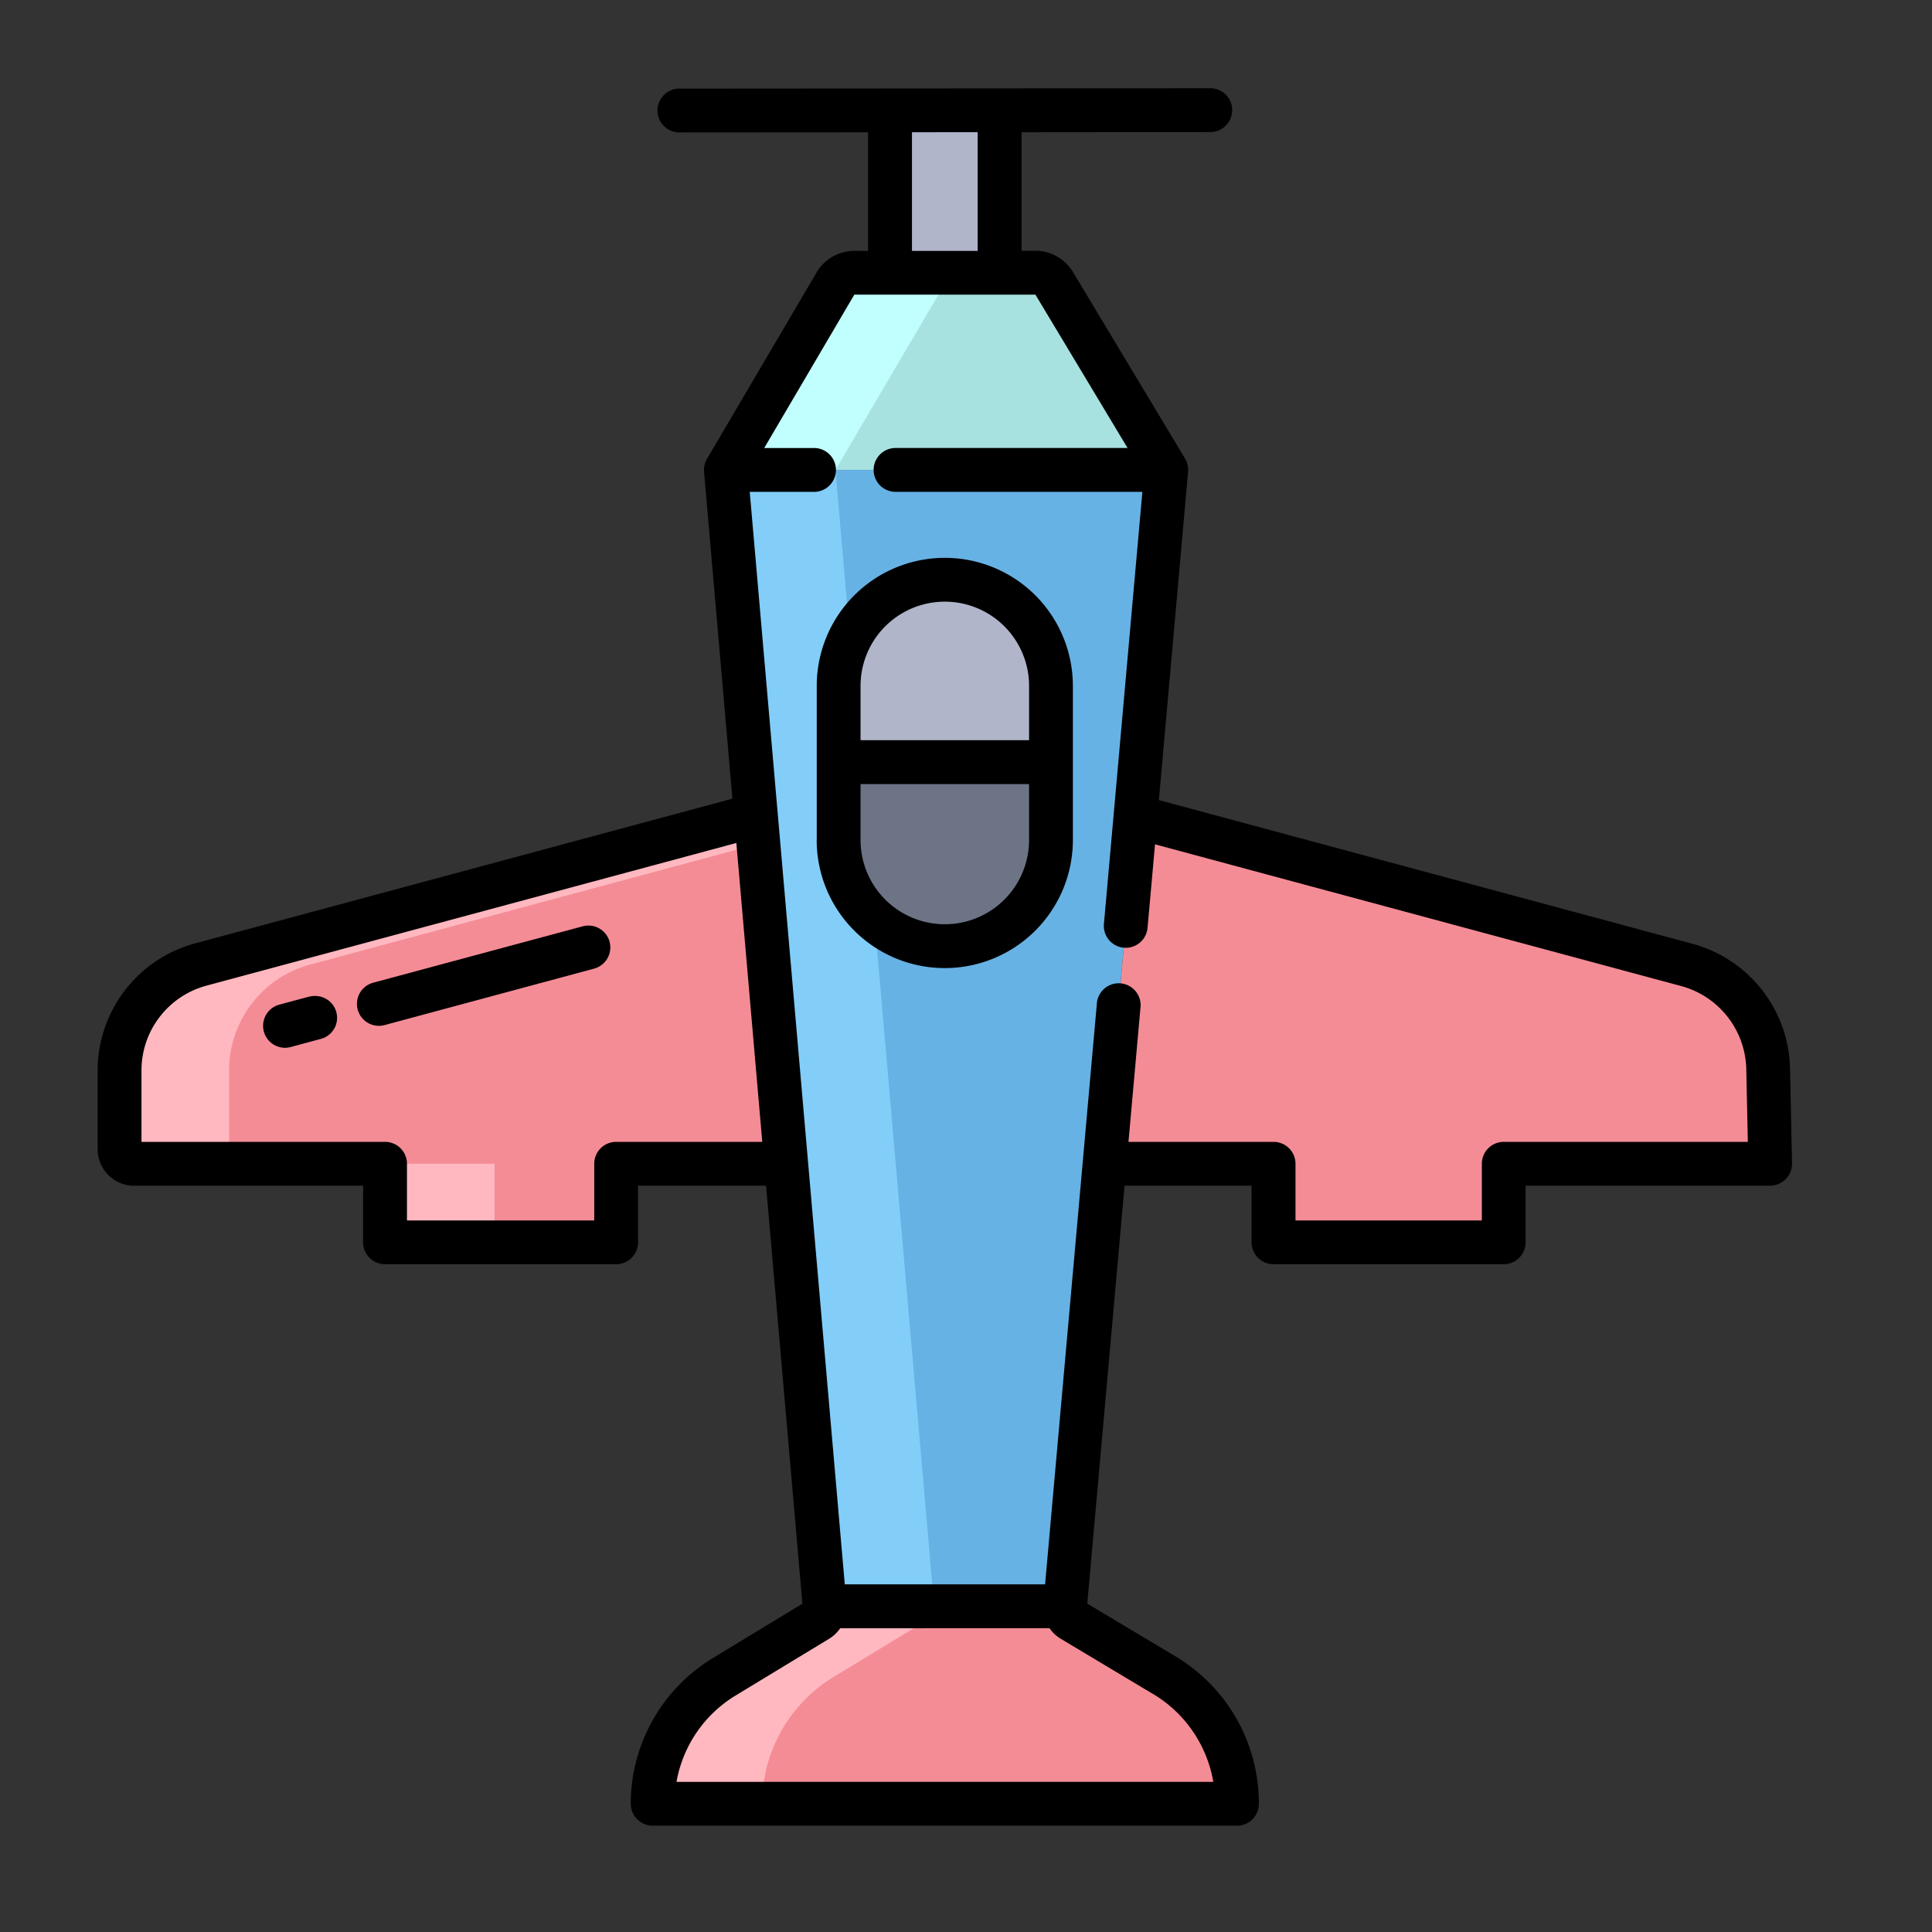 <svg width="31" height="31" viewBox="0 0 31 31" fill="none" xmlns="http://www.w3.org/2000/svg">
    <rect x="0" y="0" width="31" height="31" fill="#333333" stroke="none"/>
    <path d="M19.848 28.927v.015h-9.375a2.382 2.382 0 0 1 1.144-2.035l1.502-.912a.235.235 0 0 0 .112-.22l3.859-.002a.233.233 0 0 0 .113.221l1.486.89a2.382 2.382 0 0 1 1.159 2.043z" fill="#F48C96"/>
    <path d="M16.906 4.53a.352.352 0 0 0-.291-.154h-2.907a.352.352 0 0 0-.293.157L11.648 7.54h7.065l-1.807-3.01z" fill="#A8E2E0"/>
    <path d="m11.648 7.54 1.583 18.234h3.859L18.713 7.54h-7.066z" fill="#67B2E5"/>
    <path d="m16.038 1.769.001 2.607h-1.758V1.77l1.757-.001z" fill="#B0B5CA"/>
    <path d="m28.37 17.145.032 1.528h-4.275v1.261h-3.694v-1.26h-2.711l.496-5.57h.015l8.837 2.38a1.757 1.757 0 0 1 1.3 1.661zM12.13 13.084l.484 5.587-.029.002H9.887v1.261h-3.71v-1.26H2.153a.234.234 0 0 1-.234-.235v-1.265a1.758 1.758 0 0 1 1.3-1.697l8.876-2.39.035-.003z" fill="#F48C96"/>
    <path d="m13.375 26.908 1.502-.913a.235.235 0 0 0 .112-.22v-.001h-1.758a.236.236 0 0 1-.112.221l-1.502.913a2.383 2.383 0 0 0-1.144 2.035h1.757a2.382 2.382 0 0 1 1.145-2.035zM3.676 18.439v-1.265a1.758 1.758 0 0 1 1.3-1.697l7.193-1.937-.04-.456-.035.002-8.875 2.39a1.758 1.758 0 0 0-1.301 1.698v1.265a.235.235 0 0 0 .234.234H3.91a.234.234 0 0 1-.234-.234zM6.178 18.673h1.758v1.261H6.178v-1.26z" fill="#FFB8BF"/>
    <path d="M15.173 4.533a.352.352 0 0 1 .292-.157h-1.757a.352.352 0 0 0-.293.157L11.648 7.54h1.757l1.768-3.008z" fill="#C0FFFD"/>
    <path d="m11.648 7.54 1.583 18.234h1.758L13.405 7.54h-1.757z" fill="#82CEF9"/>
    <path d="M16.864 11.006v1.223h-3.408v-1.223a1.704 1.704 0 0 1 3.408 0z" fill="#B0B5CA"/>
    <path d="M16.864 12.229v1.25a1.704 1.704 0 0 1-3.408 0v-1.25h3.408z" fill="#6D7486"/>
    <path d="M2.152 19.025h3.674v.91a.352.352 0 0 0 .352.35h3.709a.352.352 0 0 0 .351-.35v-.91h2.054l.583 6.707-1.44.875a2.734 2.734 0 0 0-1.314 2.335.352.352 0 0 0 .352.352h9.375a.351.351 0 0 0 .351-.352v-.015a2.746 2.746 0 0 0-1.33-2.345l-1.423-.851.598-6.706h2.038v.91a.352.352 0 0 0 .352.35h3.693a.351.351 0 0 0 .352-.35v-.91h3.923a.353.353 0 0 0 .352-.359l-.032-1.528a2.12 2.12 0 0 0-1.56-1.993l-8.567-2.307.468-5.266a.352.352 0 0 0-.048-.213l-1.808-3.01a.704.704 0 0 0-.593-.325h-.223V2.122l3.047-.003a.352.352 0 0 0 0-.703l-8.555.006a.352.352 0 0 0 0 .703l3.046-.002v1.903h-.222a.7.7 0 0 0-.595.33l-1.768 3.007a.352.352 0 0 0-.047.209l.455 5.243-8.625 2.323a2.113 2.113 0 0 0-1.56 2.037v1.265a.586.586 0 0 0 .585.586zm16.357 8.16a2.043 2.043 0 0 1 .959 1.406h-8.613a2.032 2.032 0 0 1 .944-1.383l1.503-.912a.589.589 0 0 0 .18-.17l3.358-.001c.047.07.11.128.182.171l1.487.89zM15.687 2.122v1.904h-1.054V2.122l1.054-.001zM13.08 7.189h-.818l1.446-2.461h2.906l1.478 2.46H14.37a.352.352 0 0 0 0 .704h3.96l-.617 6.933a.35.35 0 1 0 .7.063l.12-1.34 8.447 2.275a1.414 1.414 0 0 1 1.04 1.33l.025 1.169h-3.917a.351.351 0 0 0-.351.351v.91h-2.99v-.91a.352.352 0 0 0-.352-.351h-2.328l.195-2.183a.352.352 0 0 0-.7-.062l-.833 9.345h-3.214L12.03 7.892h1.05a.352.352 0 0 0 0-.703zM2.27 17.174a1.409 1.409 0 0 1 1.04-1.358l8.505-2.29.416 4.796H9.887a.351.351 0 0 0-.352.351v.91H6.53v-.91a.351.351 0 0 0-.351-.351H2.27v-1.148z" fill="#000"/>
    <path d="M9.781 15.11a.352.352 0 0 0-.43-.247l-3.363.905a.352.352 0 0 0 .183.68l3.362-.906a.352.352 0 0 0 .248-.431zM4.957 15.992l-.475.128a.35.35 0 1 0 .183.68l.474-.128a.35.35 0 0 0-.046-.689.353.353 0 0 0-.136.01zM13.104 13.478a2.055 2.055 0 1 0 4.111 0v-2.472a2.055 2.055 0 1 0-4.11 0v2.472zm.704-2.472a1.352 1.352 0 1 1 2.704 0v.871h-2.704v-.871zm0 1.575h2.704v.897a1.352 1.352 0 1 1-2.704 0v-.897z" fill="#000"/>
</svg>
